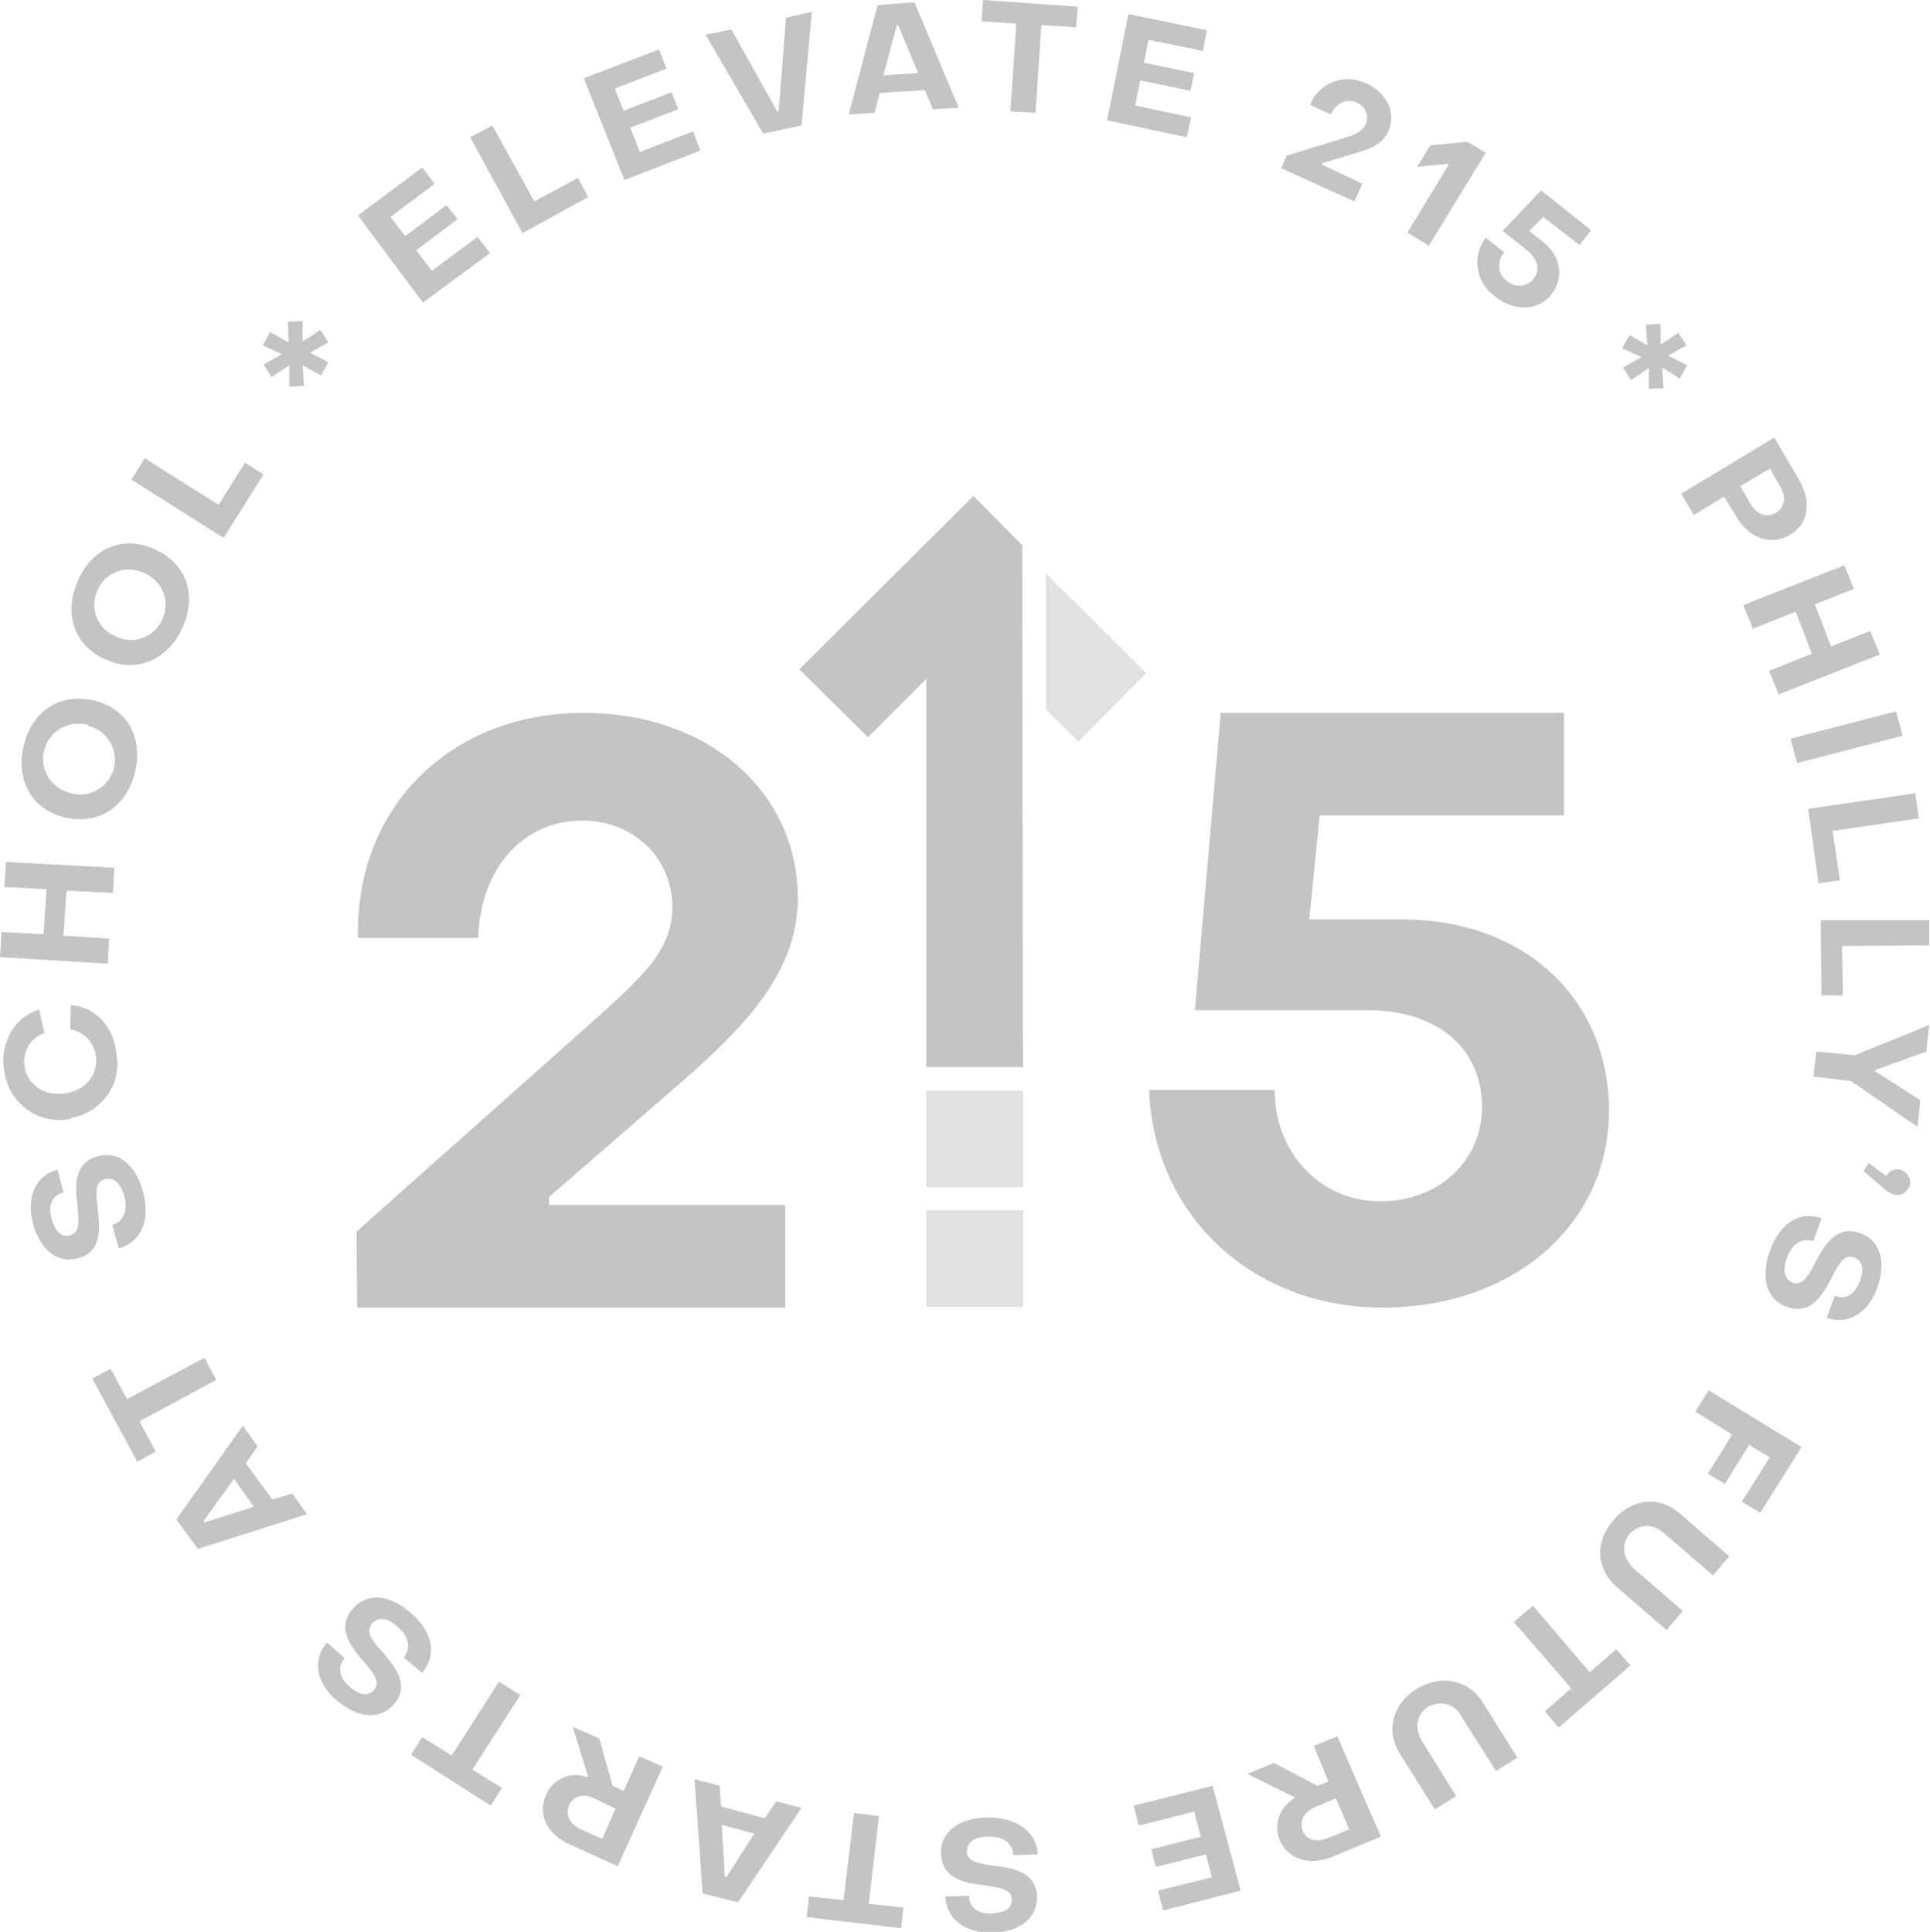 <?xml version="1.0" encoding="utf-8"?>
<!-- Generator: Adobe Illustrator 26.2.1, SVG Export Plug-In . SVG Version: 6.00 Build 0)  -->
<svg version="1.1" id="Layer_1" xmlns="http://www.w3.org/2000/svg" xmlns:xlink="http://www.w3.org/1999/xlink" x="0px" y="0px"
	 viewBox="0 0 261.5 261.8" style="enable-background:new 0 0 261.5 261.8;" xml:space="preserve">
<style type="text/css">
	.st0{fill:#C4C4C4;}
	.st1{opacity:0.5;fill:#C4C4C4;enable-background:new    ;}
</style>
<g id="Layer_2_00000045595850942503197410000006169884703249200808_">
	<g id="Layer_1-2">
		<path class="st0" d="M223.4,49.9l-2.4,1.6l-1.1-1.7l2.5-1.4l-2.6-1.2l1-1.8l2.4,1.4l-0.2-2.8l2-0.1v2.8l2.4-1.6l1.1,1.7l-2.5,1.4
			l2.6,1.3l-1,1.8l-2.4-1.5l0.2,2.8l-2,0.1L223.4,49.9z"/>
		<path class="st0" d="M48.5,29.2l8.7-6.5l1.7,2.2l-6,4.5l2,2.6l5.6-4.2l1.5,1.9l-5.6,4.2l2.1,2.8l6.2-4.6l1.7,2.2L57.3,41
			L48.5,29.2z"/>
		<path class="st0" d="M63.7,18.6l3-1.6l5.7,10.3l5.9-3.2l1.4,2.6l-8.9,4.9L63.7,18.6z"/>
		<path class="st0" d="M79.1,10.6l10.2-3.9l1,2.6l-7,2.7l1.2,3l6.5-2.5l0.9,2.3l-6.5,2.5l1.3,3.3l7.2-2.8l1,2.6l-10.3,4L79.1,10.6z"
			/>
		<path class="st0" d="M95.6,4.7L99.1,4l6.2,11.1h0.2l1-12.7l3.5-0.8L108.6,17l-5.2,1.1L95.6,4.7z"/>
		<path class="st0" d="M118.9,0.7l5-0.4l6,14.3l-3.5,0.2l-1.1-2.6l-6.1,0.4l-0.7,2.7l-3.5,0.2L118.9,0.7z M124.4,9.9l-2.7-6.5h-0.2
			l-1.8,6.8L124.4,9.9z"/>
		<path class="st0" d="M137.7,3.2l-4.7-0.3l0.2-2.9L146,0.9l-0.2,2.8l-4.7-0.3l-0.8,11.9l-3.4-0.2L137.7,3.2z"/>
		<path class="st0" d="M152.9,1.9l10.6,2.2L163,6.9l-7.4-1.5L155,8.5l6.8,1.4l-0.5,2.4l-6.8-1.4l-0.7,3.4l7.6,1.6l-0.6,2.7
			l-10.8-2.3L152.9,1.9z"/>
		<path class="st0" d="M174.3,21.1l7.8-2.4c1.4-0.4,2.4-0.8,2.9-1.8c0.5-1.1,0.1-2.4-1-2.9c0,0-0.1,0-0.1-0.1
			c-1.4-0.6-2.8,0-3.6,1.6l-2.8-1.3c1.1-2.8,4.3-4.2,7.1-3.1c0.2,0.1,0.3,0.1,0.5,0.2c2.9,1.3,4.1,4.1,3,6.5c-0.7,1.6-2.3,2.4-4.6,3
			l-4.3,1.3l-0.1,0.2l5.5,2.6l-1.1,2.4l-9.9-4.5L174.3,21.1z"/>
		<path class="st0" d="M196.3,22.3l-0.2-0.1l-4.1,0.4l1.8-2.9l5-0.5l2.5,1.5l-7.7,12.6l-2.9-1.8L196.3,22.3z"/>
		<path class="st0" d="M201.3,32.2l2.5,2c-1,1.1-0.9,2.9,0.3,3.8c0,0,0,0,0.1,0.1c1,0.9,2.6,0.8,3.5-0.2c0,0,0-0.1,0.1-0.1
			c0.9-1.2,0.6-2.6-0.8-3.8l-3.4-2.7l5.2-5.5l6.8,5.4l-1.6,2l-4.9-3.8l-1.9,1.9l1.9,1.5c2.5,2,2.8,4.9,1.1,7.1s-5,2.4-7.6,0.3
			C199.9,38.3,199.4,34.7,201.3,32.2C201.3,32.2,201.3,32.2,201.3,32.2z"/>
		<path class="st0" d="M240.4,59.3l3.3,5.6c1.8,3.1,1.4,6.1-1.2,7.6s-5.5,0.5-7.3-2.6l-1.6-2.6l-4.1,2.5l-1.7-2.9L240.4,59.3z
			 M237.2,68.3c0.9,1.5,2.2,1.9,3.4,1.2s1.5-2.1,0.6-3.6l-1.4-2.4l-4,2.4L237.2,68.3z"/>
		<path class="st0" d="M249.9,76.6l1.3,3.2l-5.3,2.1l2.2,5.7l5.3-2.1l1.3,3.2L241,94.1l-1.3-3.2l5.8-2.3l-2.2-5.7l-5.8,2.3l-1.3-3.2
			L249.9,76.6z"/>
		<path class="st0" d="M256.9,96.4l0.9,3.3l-14.3,3.7l-0.9-3.3L256.9,96.4z"/>
		<path class="st0" d="M259.5,107.5l0.5,3.4l-11.7,1.7l1,6.7l-2.9,0.4l-1.4-10.1L259.5,107.5z"/>
		<path class="st0" d="M261.4,124.7v3.4l-11.8,0.1l0.1,6.7h-2.9l-0.1-10.2L261.4,124.7z"/>
		<path class="st0" d="M251.3,143l10.1-4.1l-0.4,3.6l-6.9,2.5v0.2l6.1,3.9l-0.4,3.6l-9-6.2l-5.1-0.6l0.4-3.4L251.3,143z"/>
		<path class="st0" d="M253.2,157.6l2.4,1.8c0.4-0.9,1.5-1.2,2.3-0.7s1.2,1.5,0.7,2.3c-0.4,0.7-1.2,1.1-1.9,0.9
			c-0.5-0.1-0.9-0.4-1.3-0.7l-2.9-2.5L253.2,157.6z"/>
		<path class="st0" d="M246.8,165.1l-1.1,3.1c-1.5-0.5-2.9,0.3-3.6,2.3c-0.6,1.7-0.3,2.9,0.8,3.3c1.3,0.5,2.1-0.9,2.9-2.4
			c1.2-2.3,2.8-5.5,6.2-4.3c2.7,0.9,3.6,3.8,2.4,7.3s-4,5.2-6.9,4.2l1.1-3c1.5,0.6,2.7-0.2,3.4-2s0.2-2.8-0.8-3.2
			c-1.4-0.5-2.1,1-3,2.7c-1.2,2.3-2.8,5.2-6.1,4c-2.7-0.9-3.6-3.9-2.3-7.6S243.9,164,246.8,165.1z"/>
		<path class="st0" d="M244.1,196.1l-5.6,8.9l-2.5-1.5l3.8-6l-2.8-1.7l-3.3,5.3l-2.3-1.4l3.3-5.3l-5-3.1l1.8-2.9L244.1,196.1z"/>
		<path class="st0" d="M227.6,205.1l6.7,5.8l-2.2,2.6l-6.6-5.7c-1.6-1.4-3.5-1.3-4.7,0.1s-0.9,3.3,0.6,4.7l6.6,5.7l-2.2,2.6
			l-6.7-5.8c-2.9-2.5-3-6.2-0.5-9.1S224.7,202.6,227.6,205.1z"/>
		<path class="st0" d="M215.4,226.6l3.6-3.1l1.9,2.2l-9.7,8.4l-1.9-2.2l3.6-3.1l-7.8-9l2.6-2.2L215.4,226.6z"/>
		<path class="st0" d="M200.9,230.7l4.7,7.5l-2.9,1.8l-4.7-7.4c-0.8-1.6-2.7-2.2-4.3-1.4c-0.1,0-0.2,0.1-0.2,0.1
			c-1.6,1-1.9,2.9-0.8,4.7l4.6,7.4l-2.9,1.8l-4.7-7.5c-2-3.2-1-6.8,2.2-8.8S198.9,227.5,200.9,230.7z"/>
		<path class="st0" d="M187.1,248.9l-6.5,2.7c-3.2,1.3-6,0.4-7.2-2.2c-0.9-2.1,0-4.6,2-5.7l0.1-0.1l-6.5-3.2l3.6-1.5l5.9,3.1
			l1.5-0.6l-2-4.8l3.2-1.3L187.1,248.9z M178.2,244.9c-1.5,0.6-2.2,1.9-1.7,3.2s1.9,1.6,3.4,1l2.9-1.2l-1.8-4.2L178.2,244.9z"/>
		<path class="st0" d="M168.1,256.2l-10.5,2.7l-0.7-2.7l7.3-1.8l-0.8-3.1l-6.8,1.7l-0.6-2.4l6.7-1.7l-0.9-3.4l-7.5,1.9l-0.7-2.7
			l10.7-2.7L168.1,256.2z"/>
		<path class="st0" d="M140.6,251.3l-3.3,0.1c-0.1-1.6-1.3-2.6-3.5-2.5c-1.8,0-2.8,0.8-2.8,2c0,1.4,1.6,1.6,3.3,1.9
			c2.6,0.3,6.1,0.7,6.2,4.2c0.1,2.8-2.2,4.8-6,4.9s-6.3-1.9-6.4-4.9l3.2-0.1c0,1.6,1.2,2.5,3.1,2.4s2.7-0.8,2.7-1.9
			c0-1.4-1.7-1.6-3.6-1.9c-2.6-0.3-5.9-0.8-6-4.3c-0.1-2.9,2.3-4.8,6.2-4.9S140.5,248.2,140.6,251.3z"/>
		<path class="st0" d="M117.7,258l4.7,0.5l-0.3,2.8l-12.8-1.5l0.3-2.8l4.7,0.5l1.4-11.8l3.4,0.4L117.7,258z"/>
		<path class="st0" d="M100,257.8l-4.8-1.2l-1.1-15.5l3.4,0.9l0.2,2.8l5.9,1.6l1.6-2.3l3.4,0.9L100,257.8z M97.8,247.3l0.4,7
			l0.2,0.1l3.8-5.9L97.8,247.3z"/>
		<path class="st0" d="M83.7,252.9l-6.4-2.9c-3.2-1.4-4.5-4.1-3.3-6.8c0.9-2.1,3.3-3.2,5.5-2.4h0.2l-2.1-6.8l3.6,1.6l1.8,6.4
			l1.5,0.7l2.1-4.7l3.2,1.4L83.7,252.9z M80.5,243.7c-1.5-0.7-2.9-0.3-3.4,1s0.1,2.5,1.6,3.2l2.9,1.3l1.8-4.1L80.5,243.7z"/>
		<path class="st0" d="M64,239.8l4,2.5l-1.5,2.4l-10.8-6.9l1.5-2.4l4,2.5l6.4-10l2.9,1.8L64,239.8z"/>
		<path class="st0" d="M57.2,226.7l-2.5-2.1c1-1.2,0.8-2.8-0.9-4.2c-1.3-1.2-2.6-1.3-3.4-0.4c-0.9,1.1,0,2.3,1.2,3.6
			c1.7,2,4.1,4.6,1.8,7.3c-1.8,2.2-4.8,2-7.7-0.4s-3.4-5.6-1.4-7.9l2.4,2.1c-1,1.2-0.8,2.6,0.7,3.9s2.6,1.2,3.3,0.4
			c0.9-1.1-0.2-2.4-1.4-3.8c-1.7-2-3.8-4.5-1.5-7.2c1.9-2.2,4.9-2,7.9,0.6S59.2,224.3,57.2,226.7z"/>
		<path class="st0" d="M26.8,209.9l-2.9-4l9-12.7l2,2.8l-1.6,2.3l3.6,4.9l2.7-0.8l2,2.8L26.8,209.9z M31.7,200.4l-4.1,5.7l0.1,0.2
			l6.7-2.1L31.7,200.4z"/>
		<path class="st0" d="M18.9,192.6l2.2,4.1l-2.5,1.4l-6.1-11.3l2.5-1.3l2.2,4.1l10.5-5.6l1.6,3L18.9,192.6z"/>
		<path class="st0" d="M16.1,169.2l-0.9-3.2c1.5-0.4,2.2-1.9,1.6-4c-0.5-1.7-1.4-2.5-2.6-2.2c-1.4,0.4-1.2,1.9-1,3.7
			c0.3,2.6,0.8,6.1-2.6,7c-2.7,0.8-5.1-1-6.1-4.6s0.3-6.6,3.3-7.4l0.8,3.1c-1.6,0.4-2.1,1.8-1.6,3.6s1.4,2.5,2.5,2.2
			c1.4-0.4,1.2-2,1-3.9c-0.3-2.6-0.6-5.9,2.7-6.8c2.8-0.8,5.2,1.1,6.2,4.9S19.1,168.3,16.1,169.2z"/>
		<path class="st0" d="M9.1,151.7c-4.1,0.6-7.9-2.3-8.5-6.4c0-0.2-0.1-0.4-0.1-0.6c-0.4-3.7,1.6-6.9,4.8-7.9L6,140
			c-1.8,0.6-2.9,2.4-2.7,4.3c0.3,2.6,2.5,4.2,5.3,3.9s4.7-2.4,4.4-5c-0.2-1.9-1.6-3.4-3.5-3.7l0.1-3.3c3.3,0.2,5.8,2.9,6.2,6.7
			c0.7,4.1-2.1,7.9-6.2,8.6C9.5,151.7,9.3,151.7,9.1,151.7z"/>
		<path class="st0" d="M0,129.7l0.2-3.4l5.7,0.3l0.4-6.1l-5.7-0.3l0.2-3.4l14.7,0.8l-0.2,3.4L9,120.7l-0.4,6.1l6.2,0.4l-0.2,3.4
			L0,129.7z"/>
		<path class="st0" d="M8.9,110.8c-4.5-1-6.8-5-5.7-9.7s4.8-7.2,9.4-6.2s6.8,5,5.7,9.7S13.4,111.8,8.9,110.8z M11.8,98.2
			C9.3,97.6,6.7,99,6,101.6c-0.7,2.5,0.8,5.1,3.3,5.8c0.1,0,0.2,0.1,0.3,0.1c2.5,0.7,5.1-0.8,5.8-3.3c0.7-2.5-0.8-5.1-3.3-5.8
			C12,98.3,11.9,98.3,11.8,98.2z"/>
		<path class="st0" d="M14.4,89.4c-4.3-1.8-5.8-6.1-3.9-10.6s6.1-6.3,10.4-4.4s5.8,6.1,3.9,10.5S18.6,91.3,14.4,89.4z M19.4,77.6
			c-2.4-1.1-5.2,0-6.2,2.4c-1.1,2.4,0,5.2,2.4,6.2c0.1,0,0.1,0,0.2,0.1c2.4,1.1,5.2,0,6.2-2.4c1.1-2.4,0-5.2-2.4-6.2
			C19.5,77.7,19.5,77.6,19.4,77.6z"/>
		<path class="st0" d="M17.8,65l1.8-2.9l10,6.3l3.6-5.7l2.5,1.6l-5.4,8.6L17.8,65z"/>
		<path class="st0" d="M39.2,49.5l-2.4,1.6l-1.1-1.7l2.5-1.4l-2.6-1.2l1-1.8l2.5,1.4L39,43.6l2-0.1v2.8l2.4-1.6l1.1,1.7l-2.5,1.4
			l2.5,1.3l-1,1.8L41,49.5l0.2,2.8l-2,0.1L39.2,49.5z"/>
		<path class="st0" d="M48.3,166.9l32.6-29c5.7-5.2,10.2-9,10.2-14.9c0-6.8-5.3-11.8-12.2-11.8c-7.9,0-13.8,6.3-14.1,15.9H48.5
			C48.1,109.4,61,96.6,79.1,96.6c16.8,0,28.9,10.6,29,25c0,9.5-6.1,16.6-15.5,24.8l-18.2,15.8v1.1h32v13.9h-58L48.3,166.9z"/>
		<path class="st0" d="M155.7,147.7h17c0,8.5,6.2,15.1,14.3,15.1s13.8-5.6,13.8-12.8c0-7.8-5.9-13.1-15.5-13.1h-23.4l3.5-40.3h46.5
			v13.9h-33.1l-1.4,14.1h12.6c16.7,0,28,10.9,28,25.9c0,15.5-13,26.7-30.7,26.7S156.3,164.6,155.7,147.7z"/>
		<rect x="125.5" y="164" class="st1" width="13.1" height="13.1"/>
		<rect x="125.5" y="147.8" class="st1" width="13.1" height="13.1"/>
		<polygon class="st0" points="138.5,73.9 131.9,67.2 108.3,90.7 117.6,99.9 125.5,92 125.5,144.6 138.6,144.6 		"/>
		<polygon class="st1" points="141.7,77.7 141.7,96.1 146.1,100.5 155.3,91.2 		"/>
	</g>
</g>
</svg>
